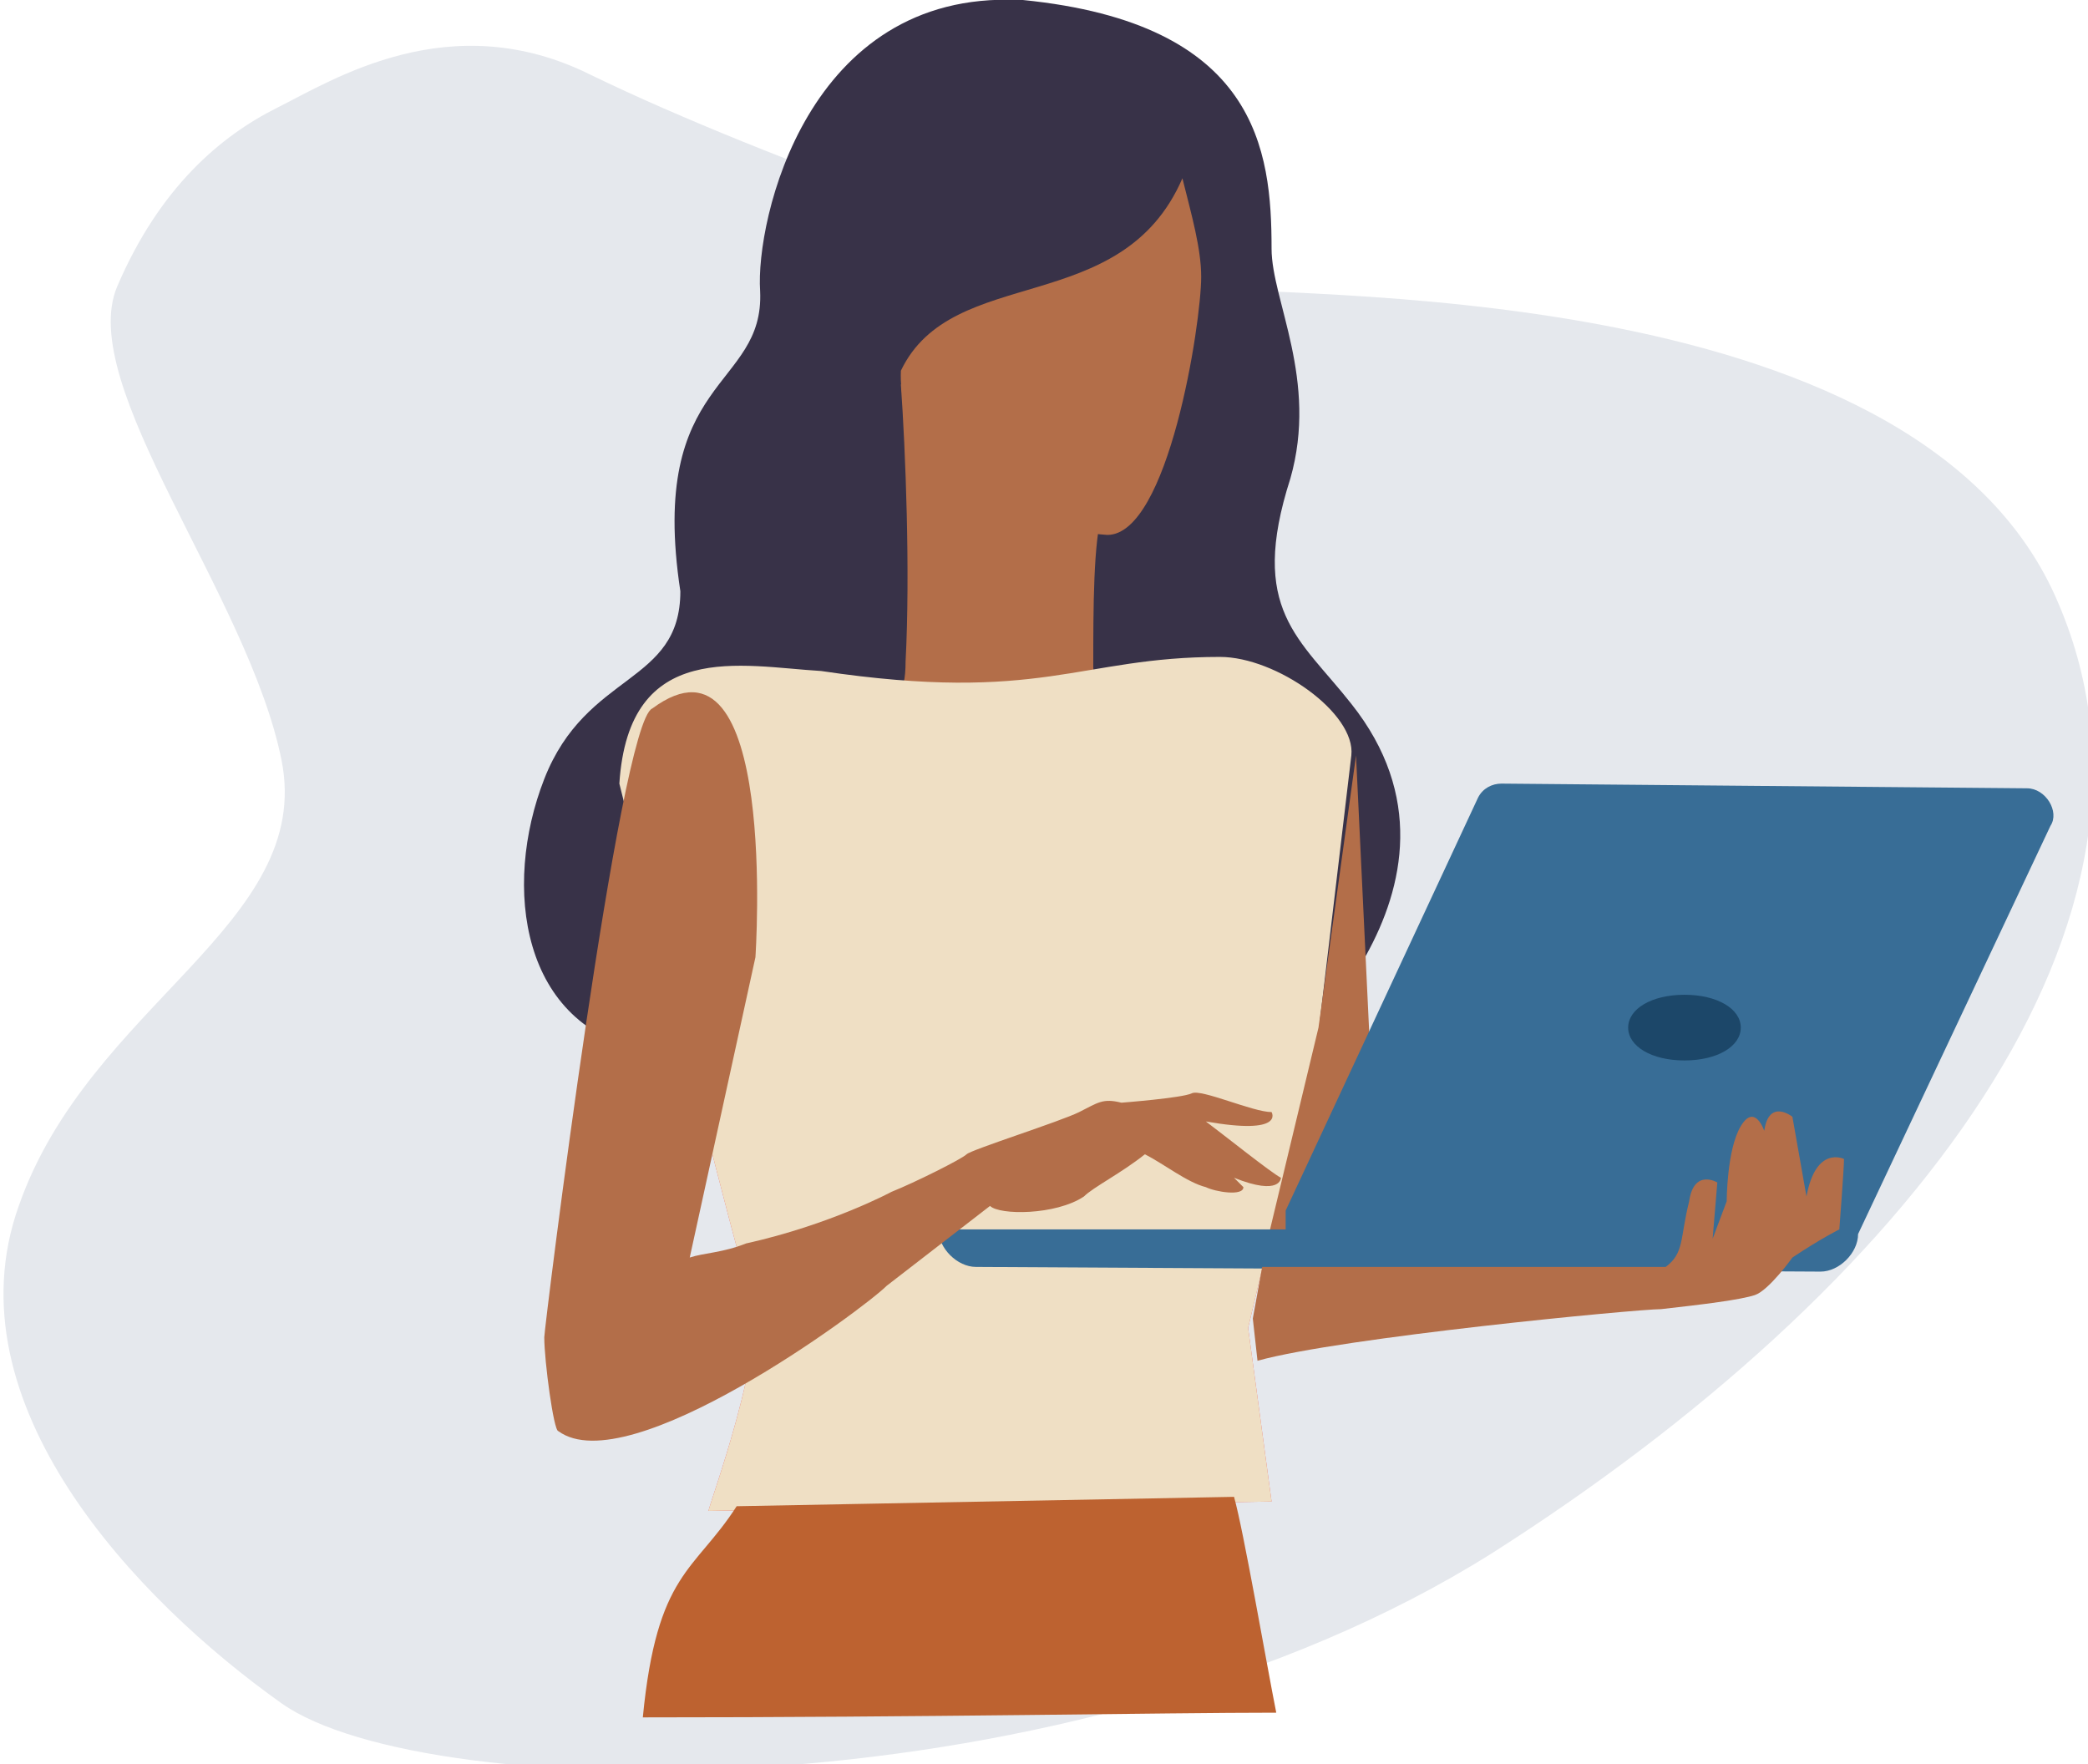 <?xml version="1.0" encoding="utf-8"?>
<!-- Generator: Adobe Illustrator 27.2.0, SVG Export Plug-In . SVG Version: 6.00 Build 0)  -->
<svg version="1.1" id="uuid-98151945-b12e-4169-a481-d7e7957e7ce4"
	 xmlns="http://www.w3.org/2000/svg" xmlns:xlink="http://www.w3.org/1999/xlink" x="0px" y="0px" viewBox="0 0 44.5 37.6"
	 style="enable-background:new 0 0 44.5 37.6;" xml:space="preserve">
<style type="text/css">
	.st0{fill:#E5E8ED;}
	.st1{fill:#E75855;}
	.st2{fill:#383248;}
	.st3{fill:#B36E49;}
	.st4{fill:#EFDFC4;}
	.st5{fill:#386D96;}
	.st6{fill:#1C4769;}
	.st7{fill:#483D67;}
	.st8{fill:#BD6230;}
</style>
<g id="uuid-d7e3a0b0-34ec-4a69-a425-92dc2a7394d4">
	<path class="st0" d="M12.6,1.6c-3-1.5-5.5,0.1-6.7,0.7S3.4,4,2.5,6.1s2.8,6.6,3.5,10.1s-4.1,5.2-5.6,9.5c-1.5,4.2,2.5,8.4,5.6,10.6
		s16.9,2.4,25.8-3.2c8.8-5.6,15.1-13.5,12-20.4c-3.1-6.9-16.5-6.3-18.5-6.6C23.1,5.8,16.3,3.4,12.6,1.6L12.6,1.6z"/>
</g>
<g id="uuid-2de91426-30d1-4ef7-8c64-f77ee8643a53">
	<path class="st1" d="M16,27.6c-0.3-0.8-2.1-8.1-2.8-10.9c0.2-3.1,2.6-2.5,4.3-2.4c4.7,0.7,5.5-0.3,8.5-0.3c1.2,0,2.9,1.2,2.8,2.1
		L28.1,22l-1.5,6.3l0.5,3.7l-12,0.2C15.1,32.1,16.4,28.6,16,27.6L16,27.6z"/>
	<path class="st2" d="M11.6,16.6c0.9-2.3,2.9-2,2.9-4c-0.7-4.6,1.8-4.3,1.7-6.4c-0.1-1.5,1-6.4,5.5-6.2h0.1c5,0.5,5.3,3.2,5.3,5.3
		c0,1.1,1,2.8,0.4,4.9c-0.9,2.8,0.2,3.4,1.3,4.8c3.1,3.9-1.7,7.8-1.7,7.8l-13.3-0.4C11.1,21.9,10.7,18.9,11.6,16.6z"/>
	<path class="st3" d="M19.3,14.1c0.1-1.9,0-4.5-0.1-5.9c0.1-0.2,0.2-0.4,0.3-0.6l4,3.3c-0.2,0.6-0.2,2.1-0.2,3.3c0,0.7,0.9,1,0.9,1
		l-3.3,0.5l-2.4-0.2C19.1,15.1,19.3,14.8,19.3,14.1z"/>
	<path class="st4" d="M16,27.6c-0.3-0.8-2.1-8.1-2.8-10.9c0.2-3.1,2.6-2.5,4.3-2.4c4.7,0.7,5.5-0.3,8.5-0.3c1.2,0,2.9,1.2,2.8,2.1
		L28.1,22l-1.5,6.3l0.5,3.7l-12,0.2C15.1,32.1,16.4,28.6,16,27.6L16,27.6z"/>
	<path class="st3" d="M26.9,26.9l1.2-5l0.8-5.8l0.5,10.5c-0.1,0.1-0.2,0.2-0.3,0.3L26.9,26.9L26.9,26.9z"/>
	<path class="st5" d="M27.4,26.2c0-0.1,0-0.3,0-0.4l4.1-8.8c0.1-0.2,0.3-0.3,0.5-0.3l11.2,0.1c0.4,0,0.7,0.5,0.5,0.8l-4.1,8.7
		c0,0.4-0.4,0.8-0.8,0.8l-18-0.1c-0.4,0-0.8-0.4-0.8-0.8L27.4,26.2L27.4,26.2z"/>
	<path class="st3" d="M26.9,27L26.9,27H29c0,0,0,0,0,0l6.5,0c0.4-0.3,0.3-0.6,0.5-1.4c0.1-0.7,0.6-0.4,0.6-0.4l-0.1,1.2l0.3-0.8
		c0,0,0-1.1,0.3-1.6s0.5,0.1,0.5,0.1c0.1-0.7,0.6-0.3,0.6-0.3l0.3,1.7c0.2-1.1,0.8-0.8,0.8-0.8c0,0.2-0.1,1.5-0.1,1.5
		s-0.4,0.2-1,0.6c0,0-0.5,0.7-0.8,0.8c-0.3,0.1-1.1,0.2-2,0.3c-0.5,0-6.8,0.6-8.6,1.1c0,0-0.1-0.9-0.1-0.9L26.9,27L26.9,27L26.9,27z
		"/>
	<path class="st3" d="M13.9,15.1c2.7-2,2.2,5.3,2.2,5.3l-1.4,6.4c0.3-0.1,0.7-0.1,1.2-0.3c1.8-0.4,3.1-1.1,3.1-1.1
		c0.5-0.2,1.5-0.7,1.6-0.8s2-0.7,2.4-0.9c0.4-0.2,0.5-0.3,0.9-0.2c0,0,1.3-0.1,1.5-0.2s1.3,0.4,1.7,0.4c0,0,0.3,0.5-1.4,0.2
		c0,0,0,0,0,0c0.4,0.3,1.4,1.1,1.6,1.2c0,0,0,0.4-1,0l0.2,0.2c0,0.2-0.6,0.1-0.8,0c-0.4-0.1-0.9-0.5-1.3-0.7
		c-0.5,0.4-1.1,0.7-1.3,0.9c-0.6,0.4-1.8,0.4-2,0.2l-2.2,1.7c-0.5,0.5-5.5,4.2-7,3.1c-0.1,0-0.3-1.5-0.3-2
		C11.6,28.3,13.2,15.4,13.9,15.1z"/>
	<path class="st6" d="M34.7,21.9c0,0.4,0.5,0.7,1.2,0.7s1.2-0.3,1.2-0.7s-0.5-0.7-1.2-0.7S34.7,21.5,34.7,21.9z"/>
	<path class="st7" d="M25.2,3.2C25.2,3.2,25.2,3.2,25.2,3.2C25.2,3.2,25.2,3.2,25.2,3.2z"/>
	<path class="st3" d="M25.2,3.8c0.2,0.8,0.4,1.5,0.4,2.1c0,1-0.7,5.5-2,5.5c-1.6-0.1-4.5-1.3-4.4-3.5C20.3,5.6,23.9,6.8,25.2,3.8
		L25.2,3.8z"/>
	<path class="st8" d="M15.7,32.1l10.6-0.2c0.2,0.7,0.7,3.6,0.9,4.6c-2.4,0-7.4,0.1-13.5,0.1C14,33.5,14.8,33.5,15.7,32.1z"/>
</g>
</svg>
